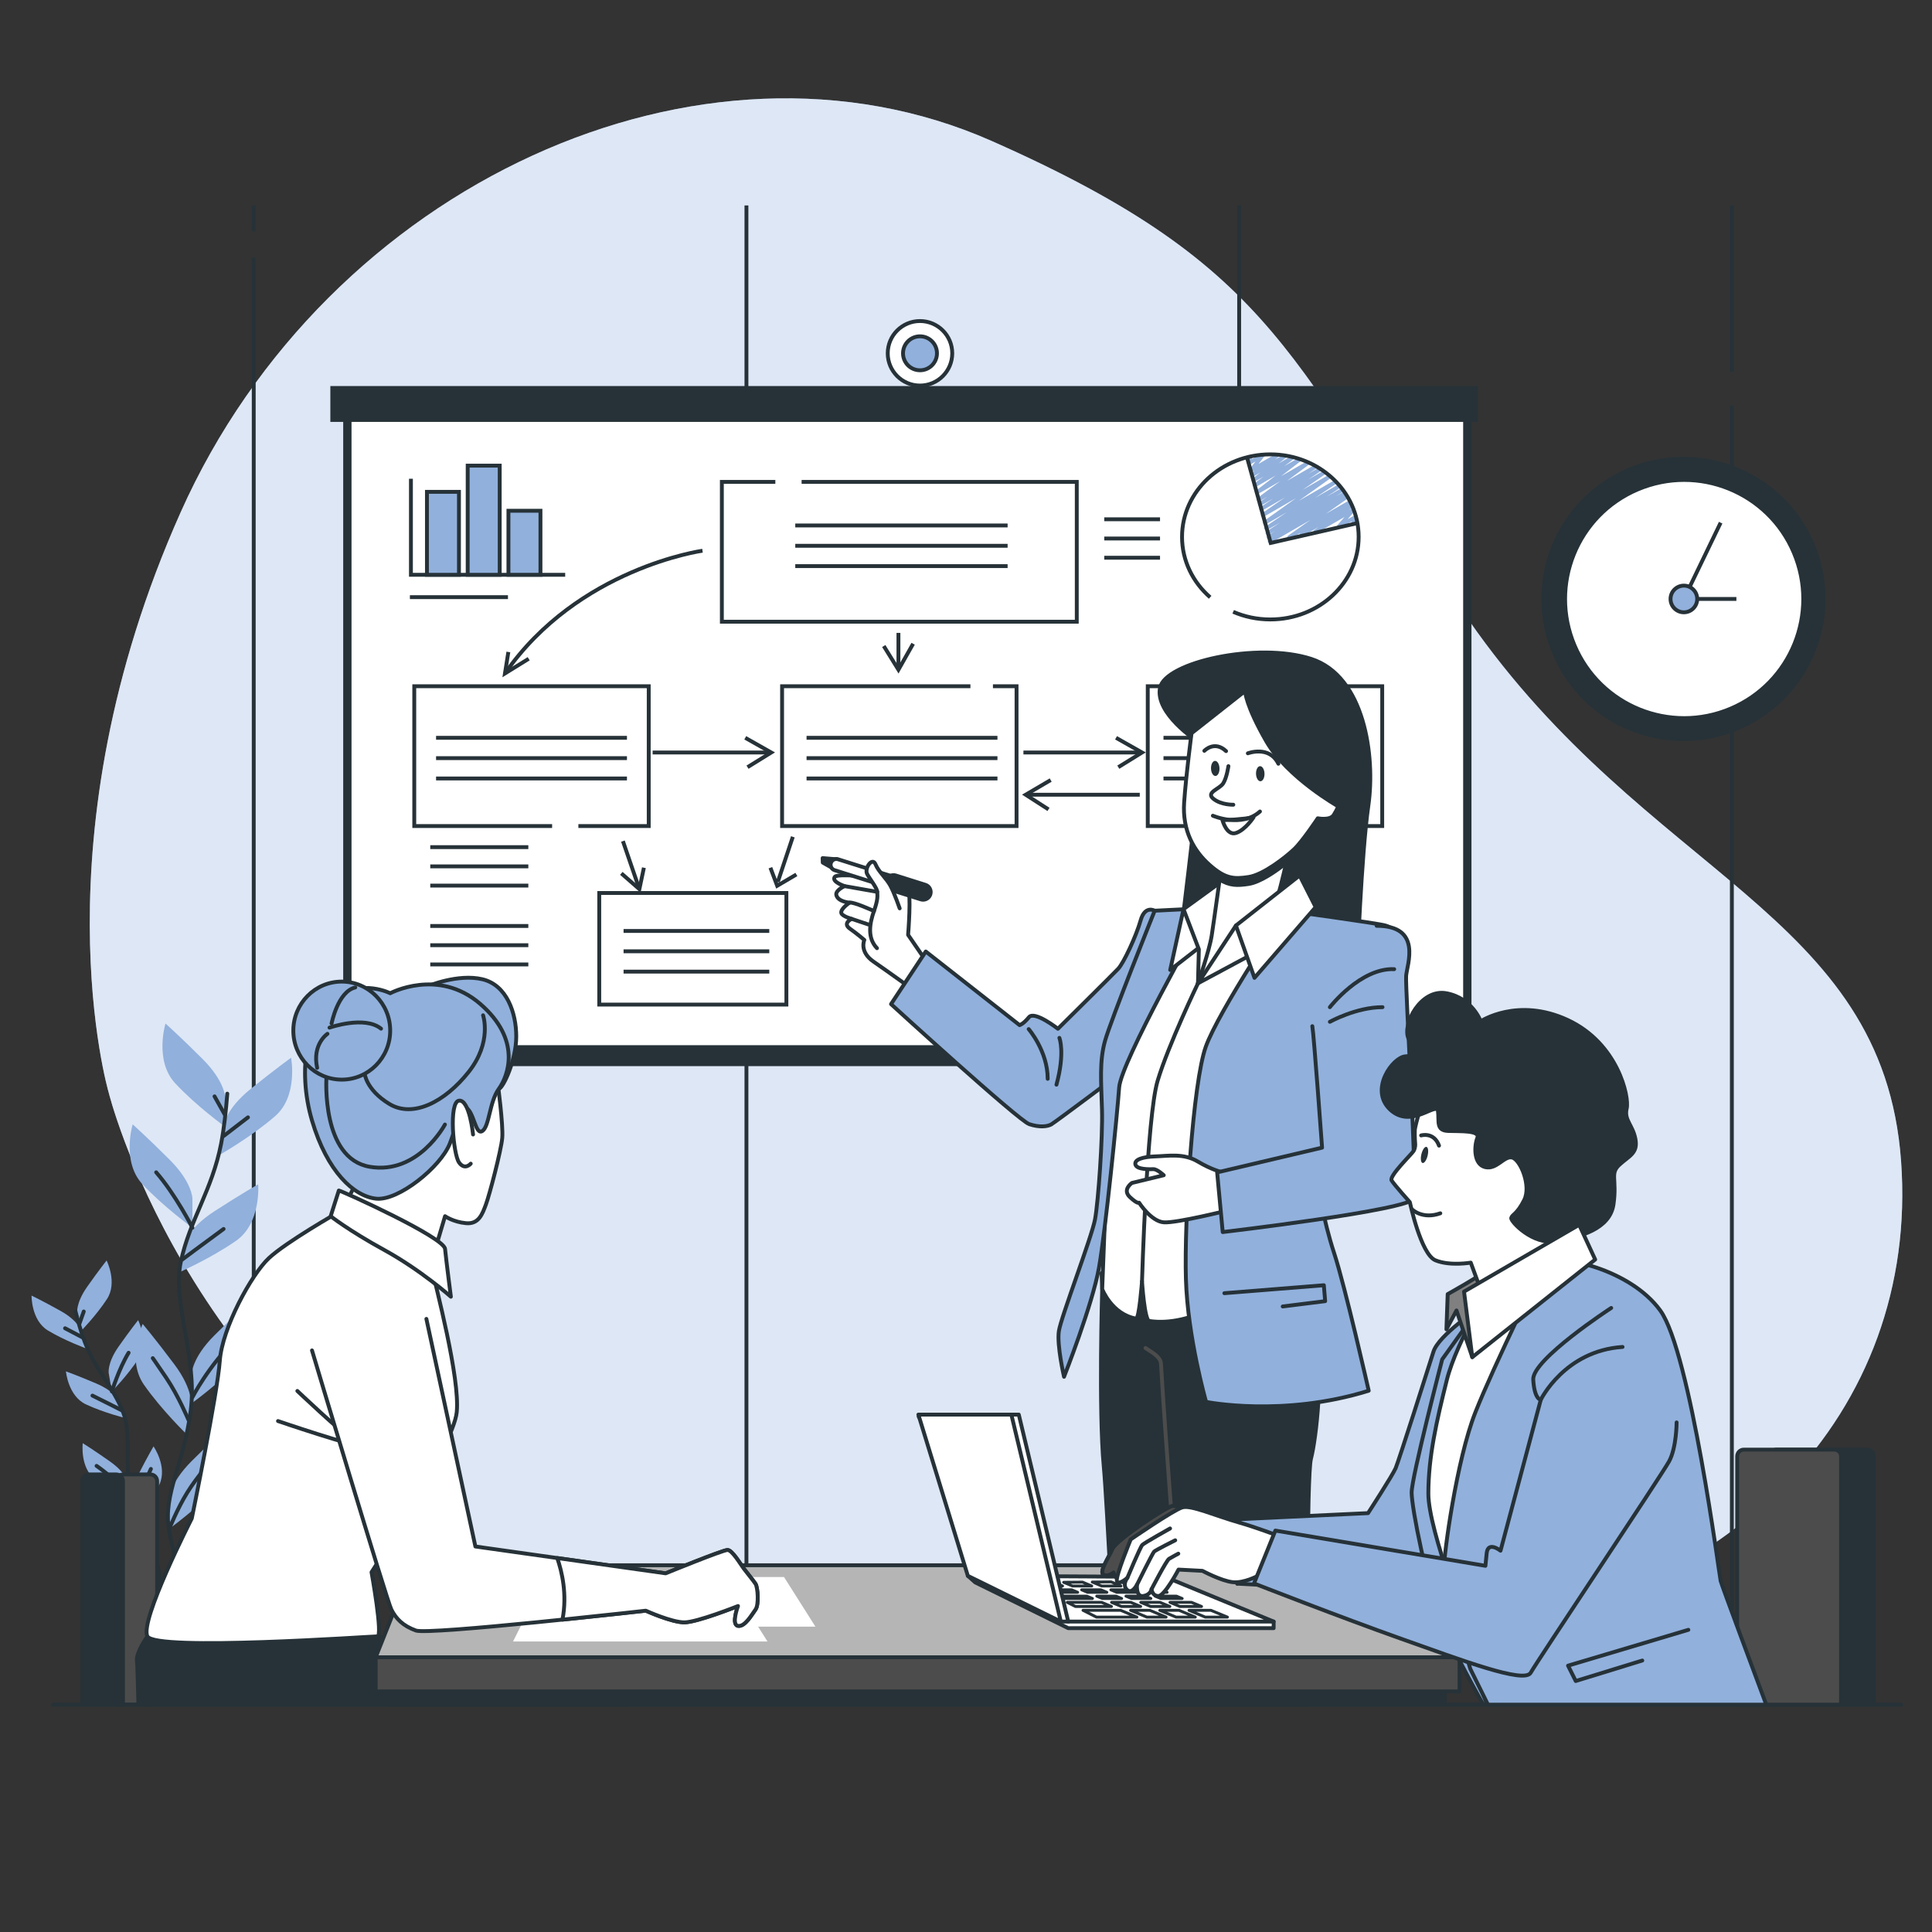 <?xml version="1.0" encoding="UTF-8"?>
<svg xmlns="http://www.w3.org/2000/svg" xmlns:xlink="http://www.w3.org/1999/xlink" version="1.1" x="0px" y="0px" viewBox="0 0 500 500" style="enable-background:new 0 0 500 500;" xml:space="preserve"><rect x="0" y="0" width="500" height="500" fill="#333333" stroke="none"/> <g id="Background_Simple"> <g> <path style="fill:#91b0dc;" d="M28.098,282.637c0,0,19.205,78.361,97.012,119.656c77.808,41.295,171.063,29.504,246.967,21.903 c75.905-7.601,124.584-59.042,119.926-123.642c-4.658-64.599-65.766-73.514-111.964-140.17 c-46.198-66.656-48.422-90.746-123.412-123.908C181.638,3.314,84.649,47.735,46.775,132.527 C8.901,217.318,28.098,282.637,28.098,282.637z"></path> <path style="opacity:0.7;fill:#FFFFFF;" d="M28.098,282.637c0,0,19.205,78.361,97.012,119.656 c77.808,41.295,171.063,29.504,246.967,21.903c75.905-7.601,124.584-59.042,119.926-123.642 c-4.658-64.599-65.766-73.514-111.964-140.17c-46.198-66.656-48.422-90.746-123.412-123.908 C181.638,3.314,84.649,47.735,46.775,132.527C8.901,217.318,28.098,282.637,28.098,282.637z"></path> </g> </g> <g id="Wall"> <g> <line style="fill:none;stroke:#263238;stroke-miterlimit:10;" x1="65.666" y1="66.67" x2="65.666" y2="416.828"></line> <line style="fill:none;stroke:#263238;stroke-miterlimit:10;" x1="65.666" y1="53.168" x2="65.666" y2="59.874"></line> <line style="fill:none;stroke:#263238;stroke-miterlimit:10;" x1="193.179" y1="53.168" x2="193.179" y2="416.828"></line> <line style="fill:none;stroke:#263238;stroke-miterlimit:10;" x1="320.692" y1="53.168" x2="320.692" y2="416.828"></line> <line style="fill:none;stroke:#263238;stroke-miterlimit:10;" x1="448.205" y1="105.022" x2="448.205" y2="416.828"></line> <line style="fill:none;stroke:#263238;stroke-miterlimit:10;" x1="448.205" y1="53.168" x2="448.205" y2="96.283"></line> </g> </g> <g id="Board"> <g> <rect x="88.821" y="102.865" style="fill:#263238;" width="291.993" height="173.049"></rect> <rect x="90.474" y="107.786" style="fill:#FFFFFF;stroke:#263238;stroke-linecap:round;stroke-linejoin:round;stroke-miterlimit:10;" width="288.688" height="163.207"></rect> <rect x="85.494" y="99.908" style="fill:#263238;" width="296.957" height="9.28"></rect> <circle style="fill:#FFFFFF;stroke:#263238;stroke-linecap:round;stroke-linejoin:round;stroke-miterlimit:10;" cx="238.093" cy="91.434" r="8.348"></circle> <path style="fill:#91b0dc;stroke:#263238;stroke-miterlimit:10;" d="M242.487,91.434c0,2.427-1.967,4.394-4.394,4.394 s-4.394-1.967-4.394-4.394s1.967-4.394,4.394-4.394S242.487,89.007,242.487,91.434z"></path> </g> </g> <g id="Graphics"> <g> <polyline style="fill:none;stroke:#263238;stroke-miterlimit:10;" points="142.888,213.781 107.212,213.781 107.212,177.597 167.89,177.597 167.89,213.781 149.684,213.781 "></polyline> <rect x="155.086" y="231.105" style="fill:none;stroke:#263238;stroke-miterlimit:10;" width="48.431" height="28.881"></rect> <polyline style="fill:none;stroke:#263238;stroke-miterlimit:10;" points="256.971,177.597 263.081,177.597 263.081,213.781 202.403,213.781 202.403,177.597 251.145,177.597 "></polyline> <polyline style="fill:none;stroke:#263238;stroke-miterlimit:10;" points="207.454,124.713 278.668,124.713 278.668,160.897 186.816,160.897 186.816,124.713 200.657,124.713 "></polyline> <rect x="297.038" y="177.597" style="fill:none;stroke:#263238;stroke-miterlimit:10;" width="60.677" height="36.184"></rect> <path style="fill:none;stroke:#263238;stroke-miterlimit:10;" d="M181.806,142.527c0,0-32.194,4.478-51.121,31.755"></path> <line style="fill:none;stroke:#263238;stroke-miterlimit:10;" x1="161.21" y1="217.678" x2="165.472" y2="230.116"></line> <line style="fill:none;stroke:#263238;stroke-miterlimit:10;" x1="205.187" y1="216.565" x2="201.29" y2="228.255"></line> <polyline style="fill:none;stroke:#263238;stroke-miterlimit:10;" points="160.795,226.023 165.472,230.116 166.641,224.561 "></polyline> <polyline style="fill:none;stroke:#263238;stroke-miterlimit:10;" points="199.381,224.561 201.135,229.239 206.105,226.315 "></polyline> <polyline style="fill:none;stroke:#263238;stroke-miterlimit:10;" points="131.562,168.728 130.686,174.282 136.824,170.482 "></polyline> <g> <line style="fill:none;stroke:#263238;stroke-miterlimit:10;" x1="264.862" y1="194.745" x2="295.263" y2="194.745"></line> <polyline style="fill:none;stroke:#263238;stroke-miterlimit:10;" points="288.832,190.944 295.556,194.745 289.417,198.545 "></polyline> </g> <g> <line style="fill:none;stroke:#263238;stroke-miterlimit:10;" x1="168.901" y1="194.745" x2="199.303" y2="194.745"></line> <polyline style="fill:none;stroke:#263238;stroke-miterlimit:10;" points="192.872,190.944 199.595,194.745 193.456,198.545 "></polyline> </g> <g> <line style="fill:none;stroke:#263238;stroke-miterlimit:10;" x1="232.515" y1="163.79" x2="232.515" y2="173.035"></line> <polyline style="fill:none;stroke:#263238;stroke-miterlimit:10;" points="236.315,166.604 232.515,173.328 228.715,167.189 "></polyline> </g> <g> <line style="fill:none;stroke:#263238;stroke-miterlimit:10;" x1="294.971" y1="205.674" x2="265.728" y2="205.674"></line> <polyline style="fill:none;stroke:#263238;stroke-miterlimit:10;" points="271.914,201.874 265.447,205.674 271.351,209.475 "></polyline> </g> <g> <line style="fill:none;stroke:#263238;stroke-miterlimit:10;" x1="205.813" y1="135.988" x2="260.769" y2="135.988"></line> <line style="fill:none;stroke:#263238;stroke-miterlimit:10;" x1="205.813" y1="141.249" x2="260.769" y2="141.249"></line> <line style="fill:none;stroke:#263238;stroke-miterlimit:10;" x1="205.813" y1="146.511" x2="260.769" y2="146.511"></line> </g> <g> <line style="fill:none;stroke:#263238;stroke-miterlimit:10;" x1="112.854" y1="190.944" x2="162.256" y2="190.944"></line> <line style="fill:none;stroke:#263238;stroke-miterlimit:10;" x1="112.854" y1="196.206" x2="162.256" y2="196.206"></line> <line style="fill:none;stroke:#263238;stroke-miterlimit:10;" x1="112.854" y1="201.468" x2="162.256" y2="201.468"></line> </g> <g> <line style="fill:none;stroke:#263238;stroke-miterlimit:10;" x1="208.736" y1="190.944" x2="258.138" y2="190.944"></line> <line style="fill:none;stroke:#263238;stroke-miterlimit:10;" x1="208.736" y1="196.206" x2="258.138" y2="196.206"></line> <line style="fill:none;stroke:#263238;stroke-miterlimit:10;" x1="208.736" y1="201.468" x2="258.138" y2="201.468"></line> </g> <g> <line style="fill:none;stroke:#263238;stroke-miterlimit:10;" x1="301.11" y1="190.944" x2="350.513" y2="190.944"></line> <line style="fill:none;stroke:#263238;stroke-miterlimit:10;" x1="301.11" y1="196.206" x2="350.513" y2="196.206"></line> <line style="fill:none;stroke:#263238;stroke-miterlimit:10;" x1="301.11" y1="201.468" x2="350.513" y2="201.468"></line> </g> <g> <line style="fill:none;stroke:#263238;stroke-miterlimit:10;" x1="161.379" y1="240.932" x2="199.089" y2="240.932"></line> <line style="fill:none;stroke:#263238;stroke-miterlimit:10;" x1="161.379" y1="246.193" x2="199.089" y2="246.193"></line> <line style="fill:none;stroke:#263238;stroke-miterlimit:10;" x1="161.379" y1="251.455" x2="199.089" y2="251.455"></line> </g> <g> <g> <path style="fill:#91b0dc;" d="M328.603,140.578c-0.168,0-0.331-0.085-0.425-0.239c-0.14-0.231-0.07-0.531,0.158-0.676 l0.38-0.243l-0.134,0.078c-0.234,0.134-0.532,0.059-0.672-0.172c-0.141-0.23-0.072-0.53,0.155-0.676l1.974-1.272l-1.749,1.01 c-0.234,0.135-0.531,0.059-0.672-0.17c-0.141-0.229-0.074-0.529,0.151-0.676l3.578-2.339l-3.384,1.954 c-0.234,0.133-0.529,0.059-0.671-0.168c-0.142-0.227-0.077-0.526,0.146-0.675l5.579-3.738l-5.436,3.139 c-0.228,0.131-0.522,0.061-0.667-0.162c-0.143-0.223-0.086-0.52,0.13-0.673l8.378-5.969l-8.364,4.829 c-0.229,0.134-0.524,0.062-0.669-0.164c-0.143-0.225-0.082-0.523,0.138-0.674l6.015-4.161l-5.904,3.409 c-0.235,0.132-0.528,0.06-0.67-0.167c-0.142-0.227-0.079-0.525,0.144-0.675l3.393-2.286l-3.206,1.851 c-0.234,0.133-0.529,0.059-0.671-0.168c-0.142-0.227-0.077-0.526,0.146-0.675l2.198-1.475l-1.982,1.145 c-0.226,0.133-0.519,0.063-0.664-0.158c-0.145-0.22-0.092-0.515,0.119-0.672l5.851-4.331l-5.788,3.342 c-0.224,0.131-0.515,0.063-0.662-0.154c-0.146-0.217-0.097-0.51,0.111-0.67l5.184-3.987l-5.123,2.958 c-0.226,0.132-0.52,0.063-0.665-0.159c-0.144-0.221-0.09-0.516,0.122-0.672l2.534-1.861l-2.345,1.354 c-0.226,0.131-0.518,0.063-0.662-0.155c-0.146-0.218-0.096-0.512,0.113-0.671l2.072-1.577l-1.872,1.08 c-0.225,0.13-0.514,0.064-0.66-0.152c-0.147-0.216-0.1-0.508,0.106-0.67l1.041-0.814l-0.799,0.461 c-0.204,0.119-0.467,0.076-0.623-0.104c-0.156-0.179-0.164-0.444-0.018-0.631l1.574-2.025l-1.443,0.833 c-0.173,0.1-0.386,0.087-0.546-0.033c-0.159-0.119-0.232-0.322-0.185-0.515l0.148-0.609c-0.167-0.004-0.329-0.093-0.418-0.248 c-0.138-0.237-0.056-0.542,0.181-0.679l0.722-0.417c0.171-0.099,0.387-0.086,0.546,0.033c0.159,0.119,0.232,0.322,0.185,0.515 l-0.125,0.512l2.636-1.522c0.206-0.117,0.467-0.076,0.623,0.104c0.156,0.179,0.164,0.444,0.017,0.631l-1.574,2.025l4.73-2.731 c0.225-0.131,0.515-0.064,0.66,0.152c0.146,0.216,0.1,0.508-0.106,0.67l-1.042,0.816l2.504-1.446 c0.225-0.132,0.516-0.064,0.662,0.155c0.146,0.218,0.096,0.512-0.113,0.671l-2.071,1.576l3.412-1.97 c0.228-0.131,0.521-0.062,0.665,0.159c0.144,0.221,0.09,0.516-0.122,0.672l-2.534,1.861l3.807-2.199 c0.224-0.131,0.515-0.064,0.662,0.154c0.145,0.217,0.097,0.51-0.111,0.67l-5.184,3.987l6.835-3.946 c0.227-0.131,0.52-0.062,0.664,0.158c0.145,0.22,0.092,0.515-0.119,0.672l-5.851,4.331l7.217-4.167 c0.232-0.135,0.528-0.06,0.671,0.167c0.142,0.228,0.077,0.526-0.146,0.675l-2.201,1.476l2.848-1.644 c0.233-0.135,0.527-0.061,0.669,0.167c0.142,0.227,0.079,0.525-0.144,0.675l-3.39,2.284l4.013-2.317 c0.233-0.132,0.525-0.06,0.669,0.164c0.143,0.225,0.082,0.523-0.138,0.674l-6.015,4.161l6.819-3.938 c0.226-0.133,0.522-0.062,0.667,0.161c0.143,0.223,0.086,0.52-0.13,0.673l-8.377,5.969l9.326-5.384 c0.233-0.134,0.528-0.06,0.67,0.168c0.142,0.227,0.077,0.526-0.146,0.675l-5.584,3.741l6.064-3.5 c0.234-0.134,0.531-0.059,0.672,0.17c0.141,0.229,0.074,0.529-0.151,0.676l-3.576,2.337l3.83-2.211 c0.235-0.134,0.533-0.059,0.672,0.172c0.141,0.23,0.072,0.53-0.155,0.676l-1.974,1.272l2.076-1.198 c0.236-0.134,0.532-0.058,0.673,0.173c0.14,0.231,0.07,0.531-0.158,0.676l-0.376,0.24l0.428-0.247 c0.228-0.133,0.523-0.062,0.668,0.163c0.143,0.224,0.083,0.521-0.134,0.674l-5.791,4.066l6.022-3.477 c0.233-0.135,0.528-0.061,0.671,0.168c0.142,0.227,0.077,0.526-0.146,0.675l-0.125,0.084l0.02-0.012 c0.227-0.133,0.523-0.062,0.666,0.162c0.144,0.223,0.087,0.519-0.128,0.673l-1.117,0.799l1.052-0.607 c0.209-0.12,0.477-0.074,0.632,0.114c0.154,0.187,0.151,0.459-0.008,0.642l-1.904,2.191l1.843-1.064 c0.184-0.106,0.415-0.084,0.576,0.057c0.159,0.14,0.212,0.367,0.131,0.564l-0.195,0.472c0.186-0.023,0.389,0.066,0.492,0.245 c0.138,0.238,0.056,0.542-0.182,0.679l-1.057,0.61c-0.184,0.106-0.416,0.084-0.576-0.057c-0.159-0.14-0.212-0.367-0.131-0.564 l0.171-0.413l-3.143,1.815c-0.209,0.12-0.477,0.074-0.632-0.114c-0.154-0.187-0.151-0.459,0.008-0.642l1.904-2.191l-7.331,4.233 c-0.228,0.132-0.524,0.061-0.666-0.161c-0.144-0.223-0.087-0.519,0.128-0.673l1.121-0.801l-4.142,2.391 c-0.234,0.133-0.53,0.059-0.671-0.168c-0.142-0.228-0.077-0.526,0.146-0.675l0.124-0.083l-2.771,1.6 c-0.228,0.133-0.524,0.061-0.668-0.163c-0.143-0.224-0.083-0.521,0.134-0.674l5.79-4.065l-10.308,5.951 C328.773,140.557,328.688,140.578,328.603,140.578z"></path> </g> </g> <path style="fill:none;stroke:#263238;stroke-miterlimit:10;" d="M313.186,154.58c-4.476-3.9-7.275-9.46-7.275-15.63 c0-11.798,10.232-21.362,22.853-21.362c12.621,0,22.853,9.564,22.853,21.362s-10.232,21.363-22.853,21.363 c-3.435,0-6.693-0.709-9.616-1.978"></path> <line style="fill:none;stroke:#263238;stroke-miterlimit:10;" x1="285.781" y1="134.388" x2="300.213" y2="134.388"></line> <line style="fill:none;stroke:#263238;stroke-miterlimit:10;" x1="285.781" y1="139.365" x2="300.213" y2="139.365"></line> <line style="fill:none;stroke:#263238;stroke-miterlimit:10;" x1="285.781" y1="144.341" x2="300.213" y2="144.341"></line> <line style="fill:none;stroke:#263238;stroke-miterlimit:10;" x1="111.35" y1="219.239" x2="136.731" y2="219.239"></line> <line style="fill:none;stroke:#263238;stroke-miterlimit:10;" x1="111.35" y1="224.216" x2="136.731" y2="224.216"></line> <line style="fill:none;stroke:#263238;stroke-miterlimit:10;" x1="106.078" y1="154.541" x2="131.459" y2="154.541"></line> <line style="fill:none;stroke:#263238;stroke-miterlimit:10;" x1="111.35" y1="229.193" x2="136.731" y2="229.193"></line> <line style="fill:none;stroke:#263238;stroke-miterlimit:10;" x1="111.35" y1="239.643" x2="136.731" y2="239.643"></line> <line style="fill:none;stroke:#263238;stroke-miterlimit:10;" x1="111.35" y1="244.62" x2="136.731" y2="244.62"></line> <line style="fill:none;stroke:#263238;stroke-miterlimit:10;" x1="111.35" y1="249.597" x2="136.731" y2="249.597"></line> <polyline style="fill:none;stroke:#263238;stroke-miterlimit:10;" points="322.675,118.18 328.852,140.512 351.421,135.356 "></polyline> <polyline style="fill:none;stroke:#263238;stroke-miterlimit:10;" points="106.349,123.899 106.349,148.756 146.271,148.756 "></polyline> <rect x="110.492" y="127.288" style="fill:#91b0dc;stroke:#263238;stroke-miterlimit:10;" width="8.286" height="21.468"></rect> <rect x="131.583" y="132.184" style="fill:#91b0dc;stroke:#263238;stroke-miterlimit:10;" width="8.286" height="16.571"></rect> <rect x="121.038" y="120.509" style="fill:#91b0dc;stroke:#263238;stroke-miterlimit:10;" width="8.286" height="28.247"></rect> </g> </g> <g id="Plants"> <g> <g> <g> <path style="fill:#91b0dc;" d="M58.292,284.111c0,0,0-4.179-5.851-10.03c-5.851-5.851-9.612-9.194-9.612-9.194 s-2.925,9.612,2.508,15.463c5.433,5.851,12.956,11.284,12.956,11.284V284.111z"></path> <path style="fill:#91b0dc;" d="M49.801,310.212c0,0,0-4.179-5.851-10.031c-5.851-5.851-9.612-9.194-9.612-9.194 s-2.926,9.612,2.507,15.464c5.433,5.851,12.956,11.284,12.956,11.284V310.212z"></path> <path style="fill:#91b0dc;" d="M57.924,291.229c0,0,0.442-4.156,6.878-9.356c6.437-5.2,10.53-8.127,10.53-8.127 s1.893,9.868-4.127,15.112c-6.021,5.244-14.076,9.852-14.076,9.852L57.924,291.229z"></path> <path style="fill:#91b0dc;" d="M47.666,322.054c0,0,0.876-4.087,7.823-8.582c6.947-4.495,11.325-6.976,11.325-6.976 s0.846,10.012-5.692,14.595c-6.538,4.583-15.033,8.319-15.033,8.319L47.666,322.054z"></path> <path style="fill:#91b0dc;" d="M49.595,355.662c0,0,0-4.179,5.851-10.03c5.851-5.851,9.612-9.195,9.612-9.195 s2.926,9.612-2.508,15.463c-5.433,5.851-12.956,11.284-12.956,11.284V355.662z"></path> <path style="fill:#91b0dc;" d="M49.497,363.865c0,0,0.594-4.137-4.366-10.76c-4.96-6.623-8.208-10.467-8.208-10.467 s-4.262,9.099,0.285,15.663c4.546,6.564,11.221,13.011,11.221,13.011L49.497,363.865z"></path> <path style="fill:#91b0dc;" d="M43.728,388.176c0,0,0-4.179,5.851-10.03c5.851-5.851,9.612-9.194,9.612-9.194 s2.925,9.612-2.507,15.463c-5.433,5.851-12.956,11.284-12.956,11.284V388.176z"></path> <path style="fill:#91b0dc;" d="M47.635,410.218c0,0-1.058-4.043,3.12-11.185c4.178-7.142,6.97-11.329,6.97-11.329 s5.265,8.558,1.491,15.594c-3.774,7.036-9.676,14.198-9.676,14.198L47.635,410.218z"></path> </g> <path style="fill:none;stroke:#263238;stroke-linecap:round;stroke-linejoin:round;stroke-miterlimit:10;" d="M58.822,283.04 c-0.342,4.467-0.85,9.089-1.603,12.977c-2.313,11.95-8.095,19.659-10.408,30.453c-2.313,10.793,4.327,24.699,2.549,38.562 c-1.778,13.863-7.175,21.573-5.633,30.825c1.542,9.252,9.637,34.308,9.637,34.308"></path> <line style="fill:none;stroke:#263238;stroke-linecap:round;stroke-linejoin:round;stroke-miterlimit:10;" x1="57.867" y1="294.007" x2="64.172" y2="289.168"></line> <line style="fill:none;stroke:#263238;stroke-linecap:round;stroke-linejoin:round;stroke-miterlimit:10;" x1="58.16" y1="288.435" x2="55.521" y2="283.742"></line> <path style="fill:none;stroke:#263238;stroke-linecap:round;stroke-linejoin:round;stroke-miterlimit:10;" d="M47.162,325.974 c0,0,5.279-3.959,10.704-7.918"></path> <path style="fill:none;stroke:#263238;stroke-linecap:round;stroke-linejoin:round;stroke-miterlimit:10;" d="M49.801,317.735 c0,0-4.398-8.624-9.384-14.343"></path> <path style="fill:none;stroke:#263238;stroke-linecap:round;stroke-linejoin:round;stroke-miterlimit:10;" d="M49.802,361.607 c0,0,4.106-8.065,11.291-15.104"></path> <path style="fill:none;stroke:#263238;stroke-linecap:round;stroke-linejoin:round;stroke-miterlimit:10;" d="M48.775,367.473 c0,0-2.639-6.305-5.719-10.851c-3.079-4.546-3.519-5.133-3.519-5.133"></path> <path style="fill:none;stroke:#263238;stroke-linecap:round;stroke-linejoin:round;stroke-miterlimit:10;" d="M43.728,395.857 c0,0,2.115-5.362,4.754-9.614c2.639-4.253,6.159-8.065,6.159-8.065"></path> <path style="fill:none;stroke:#263238;stroke-linecap:round;stroke-linejoin:round;stroke-miterlimit:10;" d="M49.54,417.495 c0,0-0.618-5.004,1.581-9.257c2.2-4.252,4.693-9.825,5.719-12.024"></path> </g> <g> <g> <path style="fill:#91b0dc;" d="M19.978,339.944c0,0-0.454-2.621,2.58-6.925s5.03-6.809,5.03-6.809s2.878,5.71,0.106,9.969 c-2.772,4.259-6.899,8.482-6.899,8.482L19.978,339.944z"></path> <path style="fill:#91b0dc;" d="M28.136,355.39c0,0-0.454-2.621,2.58-6.925c3.034-4.304,5.03-6.809,5.03-6.809 s2.878,5.71,0.106,9.969c-2.772,4.259-6.899,8.483-6.899,8.483L28.136,355.39z"></path> <path style="fill:#91b0dc;" d="M20.981,344.368c0,0-0.728-2.558-5.329-5.12c-4.601-2.562-7.486-3.953-7.486-3.953 s-0.116,6.393,4.229,9.029c4.345,2.635,9.896,4.65,9.896,4.65L20.981,344.368z"></path> <path style="fill:#91b0dc;" d="M30.76,362.584c0,0-0.993-2.467-5.837-4.532c-4.844-2.065-7.859-3.145-7.859-3.145 s0.556,6.37,5.154,8.534c4.598,2.164,10.33,3.585,10.33,3.585L30.76,362.584z"></path> <path style="fill:#91b0dc;" d="M33.199,383.868c0,0-0.454-2.621-4.758-5.655s-7.026-4.722-7.026-4.722s-0.791,6.345,3.251,9.424 c4.042,3.079,9.35,5.67,9.35,5.67L33.199,383.868z"></path> <path style="fill:#91b0dc;" d="M34.151,389.001c0,0-0.821-2.53,1.57-7.221c2.391-4.692,4.011-7.455,4.011-7.455 s3.66,5.243,1.522,9.853c-2.139,4.609-5.624,9.377-5.624,9.377L34.151,389.001z"></path> <path style="fill:#91b0dc;" d="M41.495,410.141c0,0,0.303-2.642,4.428-5.917c4.124-3.275,6.745-5.115,6.745-5.115 s1.152,6.29-2.708,9.595c-3.86,3.305-9.011,6.194-9.011,6.194L41.495,410.141z"></path> <path style="fill:#91b0dc;" d="M40.408,403.62c0,0-0.454-2.621-4.758-5.655c-4.304-3.034-7.026-4.722-7.026-4.722 s-0.791,6.345,3.251,9.425c4.042,3.079,9.349,5.67,9.349,5.67L40.408,403.62z"></path> <path style="fill:#91b0dc;" d="M40.351,417.866c0,0,0.225-2.65-3.171-6.675c-3.395-4.025-5.601-6.348-5.601-6.348 s-2.372,5.938,0.758,9.941c3.131,4.003,7.609,7.853,7.609,7.853L40.351,417.866z"></path> </g> <path style="fill:none;stroke:#263238;stroke-linecap:round;stroke-linejoin:round;stroke-miterlimit:10;" d="M19.529,339.33 c0.7,2.764,1.52,5.607,2.414,7.963c2.747,7.242,7.21,11.449,9.833,17.967c2.622,6.517-0.032,15.958,2.588,24.458 c2.62,8.5,6.841,12.749,6.879,18.718c0.037,5.969-2.319,22.56-2.319,22.56"></path> <line style="fill:none;stroke:#263238;stroke-linecap:round;stroke-linejoin:round;stroke-miterlimit:10;" x1="21.319" y1="346.104" x2="16.84" y2="343.754"></line> <line style="fill:none;stroke:#263238;stroke-linecap:round;stroke-linejoin:round;stroke-miterlimit:10;" x1="20.53" y1="342.641" x2="21.676" y2="339.412"></line> <path style="fill:none;stroke:#263238;stroke-linecap:round;stroke-linejoin:round;stroke-miterlimit:10;" d="M31.502,364.987 c0,0-3.74-1.91-7.572-3.803"></path> <path style="fill:none;stroke:#263238;stroke-linecap:round;stroke-linejoin:round;stroke-miterlimit:10;" d="M28.953,360.107 c0,0,1.822-5.885,4.327-10.013"></path> <path style="fill:none;stroke:#263238;stroke-linecap:round;stroke-linejoin:round;stroke-miterlimit:10;" d="M33.715,387.619 c0,0-3.45-4.612-8.72-8.246"></path> <path style="fill:none;stroke:#263238;stroke-linecap:round;stroke-linejoin:round;stroke-miterlimit:10;" d="M34.995,391.186 c0,0,0.971-4.241,2.408-7.426c1.438-3.185,1.65-3.6,1.65-3.6"></path> <path style="fill:none;stroke:#263238;stroke-linecap:round;stroke-linejoin:round;stroke-miterlimit:10;" d="M41.039,412.964 c0,0,2.969-3.639,4.817-5.001c1.848-1.362,3.128-2.72,3.128-2.72"></path> <path style="fill:none;stroke:#263238;stroke-linecap:round;stroke-linejoin:round;stroke-miterlimit:10;" d="M41.242,408.437 c0,0-1.908-3.133-4.025-5.513c-2.117-2.38-4.737-4.389-4.737-4.389"></path> <path style="fill:none;stroke:#263238;stroke-linecap:round;stroke-linejoin:round;stroke-miterlimit:10;" d="M39.946,422.637 c0,0-0.156-3.205-1.997-5.633c-1.841-2.428-4.009-5.652-4.892-6.919"></path> </g> </g> </g> <g id="Clock"> <g> <ellipse transform="matrix(0.226 -0.974 0.974 0.226 186.201 544.429)" style="fill:#263238;stroke:#263238;stroke-miterlimit:10;" cx="435.785" cy="155.013" rx="36.267" ry="36.267"></ellipse> <ellipse transform="matrix(0.921 -0.39 0.39 0.921 -25.948 182.218)" style="fill:#FFFFFF;stroke:#263238;stroke-miterlimit:10;" cx="435.784" cy="155.013" rx="30.807" ry="30.807"></ellipse> <polyline style="fill:none;stroke:#263238;stroke-miterlimit:10;" points="445.304,135.265 435.784,155.013 449.378,155.013 "></polyline> <path style="fill:#91b0dc;stroke:#263238;stroke-miterlimit:10;" d="M439.235,155.013c0,1.906-1.545,3.451-3.451,3.451 s-3.451-1.545-3.451-3.451c0-1.906,1.545-3.451,3.451-3.451S439.235,153.107,439.235,155.013z"></path> </g> </g> <g id="Characters_3"> <g> <g> <g> <path style="fill:#FFFFFF;stroke:#263238;stroke-linecap:round;stroke-linejoin:round;stroke-miterlimit:10;" d=" M239.663,248.721l-4.648-6.782c0,0,0.914-10.899-0.124-12.599c-1.039-1.699-17.9-3.673-18.851-2.409 c-0.951,1.263,2.542,2.396,2.542,2.396s-2.397,1.064-2.146,2.274c0.368,1.78,3.43,2.006,3.43,2.006s-2.432,1.633-2.133,2.697 c0.235,0.836,2.678,1.501,2.678,1.501s-2.471,1.119-0.452,2.542c2.019,1.423,3.729,2.915,3.729,2.915s-1.394,3.006,2.389,5.613 c3.783,2.606,10.348,7.355,10.348,7.355L239.663,248.721z"></path> <path style="fill:#263238;stroke:#263238;stroke-linecap:round;stroke-linejoin:round;stroke-miterlimit:10;" d=" M216.632,222.393l-3.736-0.317l0.034,1.16l2.982,1.684C215.912,224.919,216.561,222.089,216.632,222.393z"></path> <g> <path style="fill:#FFFFFF;stroke:#263238;stroke-linecap:round;stroke-linejoin:round;stroke-miterlimit:10;" d=" M231.291,229.941c-0.161,0.005-0.327-0.017-0.49-0.069l-14.806-4.67c-0.78-0.246-1.214-1.079-0.968-1.859 c0.246-0.781,1.078-1.216,1.859-0.967l14.807,4.67c0.78,0.246,1.214,1.079,0.967,1.859 C232.466,229.523,231.904,229.923,231.291,229.941z"></path> </g> <g> <path style="fill:#263238;stroke:#263238;stroke-linecap:round;stroke-linejoin:round;stroke-miterlimit:10;" d=" M238.947,232.845c-0.216,0.006-0.436-0.023-0.653-0.091l-7.641-2.41c-1.041-0.328-1.618-1.438-1.29-2.479 c0.328-1.04,1.439-1.617,2.479-1.29l7.642,2.41c1.041,0.328,1.618,1.438,1.29,2.479 C240.514,232.287,239.764,232.821,238.947,232.845z"></path> </g> <path style="fill:#FFFFFF;stroke:#263238;stroke-linecap:round;stroke-linejoin:round;stroke-miterlimit:10;" d=" M232.836,235.084c0,0-1.351-3.914-2.397-5.86c-1.046-1.946-3.072-3.616-3.871-5.569c-0.799-1.953-2.934,1.075-2.149,2.535 c0.784,1.459,2.578,3.63,2.607,4.618c0.029,0.987,0.298,1.721-0.842,4.967c-1.14,3.246-1.771,6.971,0.778,9.614"></path> <line style="fill:none;stroke:#263238;stroke-linecap:round;stroke-linejoin:round;stroke-miterlimit:10;" x1="218.581" y1="229.327" x2="227.026" y2="230.808"></line> <path style="fill:none;stroke:#263238;stroke-linecap:round;stroke-linejoin:round;stroke-miterlimit:10;" d="M219.865,233.607 c0.98-0.276,6.319,2.168,6.319,2.168"></path> <line style="fill:none;stroke:#263238;stroke-linecap:round;stroke-linejoin:round;stroke-miterlimit:10;" x1="220.41" y1="237.805" x2="224.805" y2="239.275"></line> </g> <path style="fill:#91b0dc;stroke:#263238;stroke-linecap:round;stroke-linejoin:round;stroke-miterlimit:10;" d="M298.83,235.691 c0,0-2.515-1.491-3.633,2.496s-4.37,11.001-5.808,12.527c-1.438,1.525-15.604,15.533-15.604,15.533s-6.071-4.763-7.501-2.991 c-1.43,1.772-2.411,2.048-2.411,2.048l-24.284-19.052l-8.989,13.609c0,0,33.013,30.161,35.758,31.068 c2.745,0.907,4.713,0.602,5.686,0.079c0.973-0.523,19.103-14.154,19.103-14.154s11.056-35.662,12.007-36.925 C304.107,238.665,298.83,235.691,298.83,235.691z"></path> <path style="fill:#91b0dc;stroke:#263238;stroke-linecap:round;stroke-linejoin:round;stroke-miterlimit:10;" d=" M266.223,266.332c0,0,4.919,5.676,4.919,12.865"></path> <path style="fill:#91b0dc;stroke:#263238;stroke-linecap:round;stroke-linejoin:round;stroke-miterlimit:10;" d=" M274.169,268.602c0,0,1.513,3.784-0.757,12.108"></path> </g> <path style="fill:#263238;stroke:#263238;stroke-linecap:round;stroke-linejoin:round;stroke-miterlimit:10;" d="M309.649,191.68 c0,0-10.716-7.016-9.445-13.652c1.271-6.636,25.308-11.989,39.126-7.508c13.818,4.48,16.628,25.171,14.805,37.933 c-1.823,12.762-2.919,41.878-2.919,41.878l-46.883,1.383c0,0,4.371-34.1,5.275-44.88 C310.511,196.054,309.649,191.68,309.649,191.68z"></path> <g> <path style="fill:#263238;stroke:#263238;stroke-linecap:round;stroke-linejoin:round;stroke-miterlimit:10;" d=" M285.648,379.428c0.953,10.188,2.899,55.092,3.966,61.744h48.783c-0.098-7.663-0.232-59.404,0.878-63.634 c1.387-5.286,3.334-22.929,1.185-33.047c-2.15-10.118-4.761-14.977-4.761-14.977l-50.599-0.05l0.146,4.151 C285.245,333.615,284.296,364.967,285.648,379.428z"></path> <path style="fill:none;stroke:#4c4c4c;stroke-linecap:round;stroke-linejoin:round;stroke-miterlimit:10;" d="M296.47,348.873 c2.032,1.363,4.008,2.352,4.008,4.327c0.988,17.784,4.94,67.717,6.33,85.711"></path> </g> <g> <path style="fill:#FFFFFF;stroke:#263238;stroke-linecap:round;stroke-linejoin:round;stroke-miterlimit:10;" d="M311,235.003 l24.737,0.918c0,0-19.855,30.568-19.689,47.366c0.166,16.798,3.5,51.624,3.5,51.624s-10.881,8.606-22.132,6.961 c-1.22-0.178-1.865-10.258-1.865-10.258s-0.726,9.785-1.554,9.636c-6.293-1.128-8.752-7.634-8.752-7.634l1.314-33.645 c0,0,0.008-22.075,2.457-28.407c2.449-6.332,19.08-34.498,19.08-34.498L311,235.003z"></path> <path style="fill:none;stroke:#263238;stroke-linecap:round;stroke-linejoin:round;stroke-miterlimit:10;" d="M310.035,254.479 c0,0-7.645,15.898-10.443,25.224c-2.798,9.325-4.041,51.91-4.041,51.91"></path> </g> <g> <path style="fill:#91b0dc;stroke:#263238;stroke-linecap:round;stroke-linejoin:round;stroke-miterlimit:10;" d=" M332.765,235.678c0,0-17.357,25.881-20.707,35.205c-3.349,9.324-5.592,44.973-5.146,60.115 c0.447,15.142,5.221,31.805,5.221,31.805s19.887,4.026,42.087-2.889c0,0-6.063-26.838-8.959-35.648 c-2.896-8.81-4.145-17.669-4.145-17.669s19.871-63.515,19.842-64.503c-0.029-0.988-0.388-1.965-2.382-2.566 C356.583,238.929,332.765,235.678,332.765,235.678z"></path> <polyline style="fill:#91b0dc;stroke:#263238;stroke-linecap:round;stroke-linejoin:round;stroke-miterlimit:10;" points=" 316.864,334.677 342.608,332.618 342.951,336.737 331.967,338.11 "></polyline> </g> <path style="fill:#91b0dc;stroke:#263238;stroke-linecap:round;stroke-linejoin:round;stroke-miterlimit:10;" d="M310.768,238.304 c0,0-20.668,36.522-21.132,43.125c-0.464,6.603-3.521,37.005-5.214,46.609c-1.694,9.605-9.05,28.272-9.05,28.272 s-1.889-8.181-1.337-11.822c0.552-3.64,8.508-24.302,9.36-28.94c0.852-4.638,2.012-21.146,1.798-28.388 c-0.214-7.242-0.698-12.499,0.792-17.815c1.491-5.315,12.845-33.655,12.845-33.655l16.449-0.815L310.768,238.304z"></path> <g> <polygon style="fill:#FFFFFF;stroke:#263238;stroke-linecap:round;stroke-linejoin:round;stroke-miterlimit:10;" points=" 306.292,235.282 302.846,251.025 311.686,244.165 "></polygon> <polygon style="fill:#FFFFFF;stroke:#263238;stroke-linecap:round;stroke-linejoin:round;stroke-miterlimit:10;" points=" 316.82,227.639 306.292,235.282 310.264,245.674 310.035,254.479 321.977,236.774 "></polygon> </g> <path style="fill:#FFFFFF;stroke:#263238;stroke-linecap:round;stroke-linejoin:round;stroke-miterlimit:10;" d="M316.209,223.503 c0,0-2.01,14.723-2.627,18.652c-0.617,3.928-3.547,12.324-3.547,12.324s18.772-18.15,19.705-19.644 c0.934-1.494,4.171-16.009,4.171-16.009S321.825,223.337,316.209,223.503z"></path> <path style="fill:#263238;stroke:#263238;stroke-linecap:round;stroke-linejoin:round;stroke-miterlimit:10;" d="M315.642,227.631 c2.556,1.595,4.544,1.595,7.512,1.135c2.976-0.462,7.021-3.238,9.72-5.423c0.599-2.554,1.038-4.517,1.038-4.517 s-12.087,4.511-17.703,4.677C316.209,223.503,315.975,225.217,315.642,227.631z"></path> <g> <path style="fill:#FFFFFF;stroke:#263238;stroke-linecap:round;stroke-linejoin:round;stroke-miterlimit:10;" d=" M322.224,178.845l-13.853,10.918c0,0-1.4,10.55-1.916,17.897c-0.516,7.347,2.572,12.633,6.587,16.18 c4.015,3.548,6.22,3.727,10.112,3.123c3.892-0.604,9.623-5.172,11.763-7.19c2.14-2.018,6.118-8.001,6.118-8.001 s3.196,0.639,4.129-0.855s1.156-2.234,1.156-2.234s-13.172-7.432-18.581-16.804C322.332,182.508,322.224,178.845,322.224,178.845 z"></path> <g> <path style="fill:none;stroke:#263238;stroke-linecap:round;stroke-linejoin:round;stroke-miterlimit:10;" d="M317.909,198.28 c0,0-0.402,2.945-1.335,4.438c-0.933,1.494-4.575,2.335-2.571,3.986c2.004,1.652,5.178,1.558,5.178,1.558"></path> <path style="fill:none;stroke:#263238;stroke-linecap:round;stroke-linejoin:round;stroke-miterlimit:10;" d="M313.888,211.107 c0,0,7.426,3.202,12.188-1.093"></path> <path style="fill:none;stroke:#263238;stroke-linecap:round;stroke-linejoin:round;stroke-miterlimit:10;" d="M316.366,212.256 c0,0,1.099,4.122,3.519,3.318c2.42-0.805,4.524-4.044,4.524-4.044S321.25,212.112,316.366,212.256z"></path> <path style="fill:#263238;" d="M327.253,200.204c0.032,1.079-0.434,1.968-1.041,1.986c-0.607,0.018-1.125-0.842-1.156-1.921 c-0.032-1.079,0.434-1.968,1.041-1.986C326.703,198.265,327.221,199.125,327.253,200.204z"></path> <path style="fill:#263238;" d="M315.604,198.837c0.032,1.079-0.434,1.968-1.041,1.986c-0.607,0.018-1.125-0.842-1.156-1.921 c-0.032-1.079,0.434-1.968,1.041-1.986C315.054,196.898,315.572,197.758,315.604,198.837z"></path> <path style="fill:none;stroke:#263238;stroke-linecap:round;stroke-linejoin:round;stroke-miterlimit:10;" d="M311.682,194.309 c0,0,2.607-2.765,5.623,0.079"></path> <path style="fill:none;stroke:#263238;stroke-linecap:round;stroke-linejoin:round;stroke-miterlimit:10;" d="M322.943,194.954 c0,0,5.558-2.119,7.9,2.7"></path> </g> </g> <g> <polygon style="fill:#FFFFFF;stroke:#263238;stroke-linecap:round;stroke-linejoin:round;stroke-miterlimit:10;" points=" 319.859,239.525 310.035,254.479 324.47,246.721 "></polygon> <polygon style="fill:#FFFFFF;stroke:#263238;stroke-linecap:round;stroke-linejoin:round;stroke-miterlimit:10;" points=" 336.34,226.575 319.859,239.525 324.658,253.07 340.492,234.762 "></polygon> </g> <g> <path style="fill:#FFFFFF;stroke:#263238;stroke-linecap:round;stroke-linejoin:round;stroke-miterlimit:10;" d=" M316.312,303.375c0,0-2.653-0.581-6.342-2.778c-3.689-2.198-7.62-1.423-10.912-1.326c-3.292,0.097-5.577,0.823-5.209,2.13 c0.368,1.307,3.66,1.21,4.647,1.181c0.988-0.029,2.682,1.568,2.682,1.568l-8.226,1.992c0,0-2.585,1.724-0.552,3.641 c2.033,1.917,2.398,1.475,2.398,1.475s3.108,4.85,6.41,5.082c3.302,0.232,16.711-3.129,16.711-3.129L316.312,303.375z"></path> <path style="fill:#91b0dc;stroke:#263238;stroke-linecap:round;stroke-linejoin:round;stroke-miterlimit:10;" d=" M339.628,265.575c0.387,1.965,2.524,31.437,2.524,31.437l-27.157,6.402l1.444,15.443c0,0,48.593-5.717,49.493-8.708 c0.9-2.992-2.27-54.625-2.029-57.597c0.242-2.972,4.23-12.974-7.63-12.954"></path> <path style="fill:#91b0dc;stroke:#263238;stroke-linecap:round;stroke-linejoin:round;stroke-miterlimit:10;" d=" M344.168,260.656c0,0,7.946-10.216,16.648-9.838"></path> <path style="fill:#91b0dc;stroke:#263238;stroke-linecap:round;stroke-linejoin:round;stroke-miterlimit:10;" d="M344.168,264.44 c0,0,6.811-3.784,13.622-3.784"></path> </g> </g> </g> <g id="Character_1"> <g> <g> <path style="fill:#4c4c4c;stroke:#263238;stroke-linecap:round;stroke-linejoin:round;stroke-miterlimit:10;" d="M40.664,441.171 v-57.857c0-0.954-0.774-1.728-1.728-1.728H31.85c-0.955,0-1.728,0.774-1.728,1.728v57.857H40.664z"></path> <g> <path style="fill:#263238;stroke:#263238;stroke-linecap:round;stroke-linejoin:round;stroke-miterlimit:10;" d=" M31.828,441.171v-57.857c0-0.954-0.774-1.728-1.728-1.728h-7.086c-0.955,0-1.728,0.774-1.728,1.728v57.857H31.828z"></path> </g> </g> <g> <path style="fill:#263238;stroke:#263238;stroke-linecap:round;stroke-linejoin:round;stroke-miterlimit:10;" d="M35.815,441.171 H162.39c-1.062-2.322-2.47-4.432-4.319-5.6c-5.739-3.625-60.412-12.082-60.412-12.082l-56.787-0.906l-2.719,0.906 c0,0-3.021,4.229-2.718,6.343C35.587,430.896,35.662,436.084,35.815,441.171z"></path> <g> <path style="fill:#FFFFFF;stroke:#263238;stroke-linecap:round;stroke-linejoin:round;stroke-miterlimit:10;" d=" M87.389,313.842c0,0-13.291,7.551-17.822,11.78c-4.531,4.229-12.082,18.123-12.686,26.581 c-0.604,8.458-7.249,40.778-7.249,40.778s-13.593,26.581-11.478,30.508c2.114,3.927,57.995,0,59.506,0 c1.51,0-1.51-16.613-1.51-16.613s21.144-32.622,22.05-41.382c0.906-8.76-5.437-32.622-6.645-38.059 C110.345,321.998,90.108,312.634,87.389,313.842z"></path> <g> <path style="fill:none;stroke:#263238;stroke-linecap:round;stroke-linejoin:round;stroke-miterlimit:10;" d="M76.954,359.98 c0,0,10.568,10.012,15.018,13.349"></path> <path style="fill:none;stroke:#263238;stroke-linecap:round;stroke-linejoin:round;stroke-miterlimit:10;" d="M71.949,367.767 c0,0,19.467,6.674,24.473,7.231"></path> </g> </g> <g> <path style="fill:#FFFFFF;stroke:#263238;stroke-linecap:round;stroke-linejoin:round;stroke-miterlimit:10;" d=" M128.771,280.012c0,0,1.51,11.176,1.208,14.499c-0.302,3.323-3.323,14.801-4.229,17.217c-0.906,2.416-1.812,5.135-5.135,4.833 c-3.323-0.302-5.437-1.812-5.437-1.812l-3.323,11.176l-22.956-13.29l3.021-6.041c0,0-3.323-5.437-4.229-14.499 c-0.906-9.062,4.229-19.332,10.874-23.259c6.645-3.927,18.123-2.416,21.446,0.302 C123.334,271.856,128.771,280.012,128.771,280.012z"></path> <path style="fill:#FFFFFF;stroke:#263238;stroke-linecap:round;stroke-linejoin:round;stroke-miterlimit:10;" d=" M87.691,308.103c1.208,0.302,27.185,12.082,27.487,15.103c0.302,3.021,1.51,12.384,1.51,12.384s-7.854-6.947-17.217-12.082 c-9.364-5.135-13.895-8.76-13.895-8.76L87.691,308.103z"></path> <g> <path style="fill:#91b0dc;stroke:#263238;stroke-linecap:round;stroke-linejoin:round;stroke-miterlimit:10;" d=" M110.647,255.243c0,0,7.854-3.323,14.197-1.812s8.76,8.76,8.76,14.801c0,6.041-3.323,13.291-4.531,13.593 c-1.208,0.302-4.229-14.197-9.968-18.426C113.366,259.17,110.647,255.243,110.647,255.243z"></path> <g> <path style="fill:#91b0dc;stroke:#263238;stroke-linecap:round;stroke-linejoin:round;stroke-miterlimit:10;" d=" M100.982,257.055c0,0,12.384-6.645,23.258,2.719c10.874,9.364,7.249,18.728,4.833,22.05 c-2.416,3.323-2.416,9.666-4.229,10.874c-1.812,1.208-2.114-4.833-4.229-6.041c-2.114-1.208-1.812,3.323-4.229,9.364 c-2.416,6.041-13.291,14.801-19.03,14.197c-5.739-0.604-12.686-6.947-16.613-20.238c-3.927-13.291-1.208-27.487,6.041-32.018 C94.034,253.43,100.982,257.055,100.982,257.055z"></path> <path style="fill:none;stroke:#263238;stroke-linecap:round;stroke-linejoin:round;stroke-miterlimit:10;" d=" M125.017,262.753c0,0,2.4,6.935-3.734,14.67c-6.134,7.735-14.403,12.002-20.537,8.268c-6.134-3.734-6.401-8.001-6.401-8.001"></path> <path style="fill:none;stroke:#263238;stroke-linecap:round;stroke-linejoin:round;stroke-miterlimit:10;" d="M84.476,279.023 c0,0-1.334,20.804,11.202,22.938c12.536,2.134,19.47-10.935,19.47-10.935"></path> </g> <g> <ellipse style="fill:#91b0dc;stroke:#263238;stroke-linecap:round;stroke-linejoin:round;stroke-miterlimit:10;" cx="88.446" cy="266.721" rx="12.535" ry="12.686"></ellipse> <path style="fill:none;stroke:#263238;stroke-linecap:round;stroke-linejoin:round;stroke-miterlimit:10;" d="M85.809,264.887 c0,0,1.6-8.268,6.134-9.335"></path> <path style="fill:none;stroke:#263238;stroke-linecap:round;stroke-linejoin:round;stroke-miterlimit:10;" d="M85.276,265.953 c0,0,9.068-3.201,13.336,0.267"></path> <path style="fill:none;stroke:#263238;stroke-linecap:round;stroke-linejoin:round;stroke-miterlimit:10;" d="M84.743,267.554 c0,0-4.001,2.667-2.667,8.802"></path> </g> </g> <path style="fill:#FFFFFF;stroke:#263238;stroke-linecap:round;stroke-linejoin:round;stroke-miterlimit:10;" d=" M122.428,293.604c0,0-0.906-9.062-3.625-8.76c-2.719,0.302-1.51,13.895,0,16.009c1.51,2.114,3.021,0.302,3.021,0.302"></path> </g> </g> <g> <polygon style="fill:#b5b5b5;stroke:#263238;stroke-linecap:round;stroke-linejoin:round;stroke-miterlimit:10;" points=" 377.726,428.897 97.226,428.897 106.688,405.089 314.619,405.089 "></polygon> <rect x="100.34" y="433.659" style="fill:#263238;stroke:#263238;stroke-linecap:round;stroke-linejoin:round;stroke-miterlimit:10;" width="273.537" height="7.512"></rect> <rect x="97.226" y="428.897" style="fill:#4c4c4c;stroke:#263238;stroke-linecap:round;stroke-linejoin:round;stroke-miterlimit:10;" width="280.5" height="8.842"></rect> </g> <g> <polygon style="fill:#FFFFFF;" points="202.903,408.138 211.027,420.967 145.175,420.967 151.589,408.138 "></polygon> <polygon style="fill:#FFFFFF;" points="190.502,411.987 198.626,424.815 132.774,424.815 139.188,411.987 "></polygon> </g> <g> <path style="fill:#FFFFFF;stroke:#263238;stroke-linecap:round;stroke-linejoin:round;stroke-miterlimit:10;" d=" M110.345,341.329l12.686,58.901l49.235,6.947c0,0,14.801-6.041,16.009-6.041c1.208,0,3.323,3.625,4.229,4.833 c0.906,1.208,2.417,3.021,3.021,3.927c0.604,0.906,0.906,5.437,0,6.645c-0.906,1.208-2.719,4.531-4.531,4.229 c-1.812-0.302,0-5.135,0-5.135s-10.572,4.229-13.895,4.229c-3.323,0-9.968-3.021-9.968-3.021s-56.183,6.343-59.505,5.135 c-3.323-1.208-5.135-3.021-6.343-5.437c-1.208-2.416-20.54-67.057-20.54-67.057"></path> <path style="fill:#FFFFFF;stroke:#263238;stroke-linecap:round;stroke-linejoin:round;stroke-miterlimit:10;" d="M192.505,405.97 c-0.906-1.208-3.021-4.833-4.229-4.833c-1.208,0-16.009,6.041-16.009,6.041l-28.054-3.958c1.21,3.485,2.629,9.438,1.35,15.943 c11.705-1.205,21.569-2.319,21.569-2.319s6.645,3.021,9.968,3.021c3.323,0,13.895-4.229,13.895-4.229s-1.812,4.833,0,5.135 c1.812,0.302,3.625-3.021,4.531-4.229c0.906-1.208,0.604-5.739,0-6.645C194.922,408.99,193.411,407.178,192.505,405.97z"></path> </g> </g> <line style="fill:none;stroke:#263238;stroke-linecap:round;stroke-linejoin:round;stroke-miterlimit:10;" x1="13.759" y1="441.171" x2="492" y2="441.171"></line> </g> <g id="Device"> <g> <polygon style="fill:#FFFFFF;stroke:#263238;stroke-linecap:round;stroke-linejoin:round;stroke-miterlimit:10;" points=" 276.462,421.369 329.619,421.369 329.619,419.662 250.477,407.825 252.396,409.531 "></polygon> <polygon style="fill:#FFFFFF;stroke:#263238;stroke-linecap:round;stroke-linejoin:round;stroke-miterlimit:10;" points=" 276.462,419.662 329.619,419.662 301.537,408.099 252.396,407.825 "></polygon> <g> <polygon style="fill:#FFFFFF;stroke:#263238;stroke-width:0.75;stroke-linecap:round;stroke-linejoin:round;stroke-miterlimit:10;" points=" 285.118,410.453 290.103,410.453 287.562,409.389 282.678,409.431 "></polygon> <polygon style="fill:#FFFFFF;stroke:#263238;stroke-width:0.75;stroke-linecap:round;stroke-linejoin:round;stroke-miterlimit:10;" points=" 295.226,414.684 297.779,415.753 302.764,415.753 300.212,414.684 "></polygon> <polygon style="fill:#FFFFFF;stroke:#263238;stroke-width:0.75;stroke-linecap:round;stroke-linejoin:round;stroke-miterlimit:10;" points=" 304.463,413.081 298.955,413.081 300.411,413.69 305.944,413.69 "></polygon> <polygon style="fill:#FFFFFF;stroke:#263238;stroke-width:0.75;stroke-linecap:round;stroke-linejoin:round;stroke-miterlimit:10;" points=" 292.853,413.69 297.839,413.69 296.383,413.081 291.397,413.081 "></polygon> <polygon style="fill:#FFFFFF;stroke:#263238;stroke-width:0.75;stroke-linecap:round;stroke-linejoin:round;stroke-miterlimit:10;" points=" 296.582,412.088 302.047,412.088 300.488,411.446 295.05,411.446 "></polygon> <polygon style="fill:#FFFFFF;stroke:#263238;stroke-width:0.75;stroke-linecap:round;stroke-linejoin:round;stroke-miterlimit:10;" points=" 277.559,410.453 282.546,410.453 280.158,409.453 275.273,409.495 "></polygon> <polygon style="fill:#FFFFFF;stroke:#263238;stroke-width:0.75;stroke-linecap:round;stroke-linejoin:round;stroke-miterlimit:10;" points=" 287.491,411.446 289.024,412.088 294.009,412.088 292.477,411.446 "></polygon> <polygon style="fill:#FFFFFF;stroke:#263238;stroke-width:0.75;stroke-linecap:round;stroke-linejoin:round;stroke-miterlimit:10;" points=" 311.917,418.507 317.654,418.507 313.372,416.746 307.71,416.746 "></polygon> <polygon style="fill:#FFFFFF;stroke:#263238;stroke-width:0.75;stroke-linecap:round;stroke-linejoin:round;stroke-miterlimit:10;" points=" 300.152,416.746 304.359,418.507 309.345,418.507 305.138,416.746 "></polygon> <polygon style="fill:#FFFFFF;stroke:#263238;stroke-width:0.75;stroke-linecap:round;stroke-linejoin:round;stroke-miterlimit:10;" points=" 292.594,416.746 296.801,418.507 301.786,418.507 297.58,416.746 "></polygon> <polygon style="fill:#FFFFFF;stroke:#263238;stroke-width:0.75;stroke-linecap:round;stroke-linejoin:round;stroke-miterlimit:10;" points=" 290.021,416.746 280.28,416.746 283.757,418.507 294.228,418.507 "></polygon> <polygon style="fill:#FFFFFF;stroke:#263238;stroke-width:0.75;stroke-linecap:round;stroke-linejoin:round;stroke-miterlimit:10;" points=" 292.676,410.453 298.072,410.453 295.322,409.321 290.082,409.367 "></polygon> <polygon style="fill:#FFFFFF;stroke:#263238;stroke-width:0.75;stroke-linecap:round;stroke-linejoin:round;stroke-miterlimit:10;" points=" 302.785,414.684 305.337,415.753 310.957,415.753 308.36,414.684 "></polygon> <polygon style="fill:#FFFFFF;stroke:#263238;stroke-width:0.75;stroke-linecap:round;stroke-linejoin:round;stroke-miterlimit:10;" points=" 295.206,415.753 292.654,414.684 287.668,414.684 290.22,415.753 "></polygon> <polygon style="fill:#FFFFFF;stroke:#263238;stroke-width:0.75;stroke-linecap:round;stroke-linejoin:round;stroke-miterlimit:10;" points=" 274.987,410.453 272.753,409.517 266.122,409.575 267.854,410.453 "></polygon> <polygon style="fill:#FFFFFF;stroke:#263238;stroke-width:0.75;stroke-linecap:round;stroke-linejoin:round;stroke-miterlimit:10;" points=" 288.825,413.081 283.839,413.081 285.294,413.69 290.28,413.69 "></polygon> <polygon style="fill:#FFFFFF;stroke:#263238;stroke-width:0.75;stroke-linecap:round;stroke-linejoin:round;stroke-miterlimit:10;" points=" 279.933,411.446 281.465,412.088 286.451,412.088 284.919,411.446 "></polygon> <polygon style="fill:#FFFFFF;stroke:#263238;stroke-width:0.75;stroke-linecap:round;stroke-linejoin:round;stroke-miterlimit:10;" points=" 282.722,413.69 281.266,413.081 273.044,413.081 274.247,413.69 "></polygon> <polygon style="fill:#FFFFFF;stroke:#263238;stroke-width:0.75;stroke-linecap:round;stroke-linejoin:round;stroke-miterlimit:10;" points=" 271.082,412.088 278.893,412.088 277.361,411.446 269.816,411.446 "></polygon> <polygon style="fill:#FFFFFF;stroke:#263238;stroke-width:0.75;stroke-linecap:round;stroke-linejoin:round;stroke-miterlimit:10;" points=" 285.096,414.684 276.209,414.684 278.318,415.753 287.648,415.753 "></polygon> </g> <polygon style="fill:#FFFFFF;stroke:#263238;stroke-linecap:round;stroke-linejoin:round;stroke-miterlimit:10;" points=" 276.462,419.662 274.542,419.662 237.77,366.643 239.594,366.094 263.66,366.094 "></polygon> <polygon style="fill:#FFFFFF;stroke:#263238;stroke-linecap:round;stroke-linejoin:round;stroke-miterlimit:10;" points=" 274.542,419.662 250.477,407.825 237.675,366.094 261.74,366.094 "></polygon> </g> </g> <g id="Characters_2"> <g> <g> <path style="fill:#263238;stroke:#263238;stroke-linecap:round;stroke-linejoin:round;stroke-miterlimit:10;" d=" M484.917,441.171v-64.283c0-0.954-0.774-1.728-1.728-1.728h-23.415c-0.954,0-1.728,0.774-1.728,1.728v64.283H484.917z"></path> <path style="fill:#4c4c4c;stroke:#263238;stroke-linecap:round;stroke-linejoin:round;stroke-miterlimit:10;" d="M476.45,441.171 v-64.283c0-0.954-0.774-1.728-1.728-1.728h-23.416c-0.954,0-1.728,0.774-1.728,1.728v64.283H476.45z"></path> </g> <g> <g> <path style="fill:#91b0dc;stroke:#263238;stroke-linecap:round;stroke-linejoin:round;stroke-miterlimit:10;" d=" M382.621,338.688c0,0-10.317,6.878-11.64,11.111c-1.323,4.233-8.995,28.306-9.788,30.158c-0.794,1.852-7.143,11.64-7.143,11.64 l-33.861,1.587c0,0-15.344-3.439-16.666-3.439s-14.55,8.73-15.608,11.111c-1.058,2.381-3.439,5.82-2.381,6.614 c1.058,0.794,2.645-0.529,2.645-0.529s0.529,3.704,7.143,2.381s13.227-6.085,13.227-6.085s8.201,3.968,11.375,3.174 c0.092-0.023,0.174-0.055,0.264-0.079v3.518c0,0,44.708,2.381,46.56,1.852c1.852-0.529,11.64-12.434,11.64-12.434l11.375-61.374 C389.764,337.895,389.235,332.075,382.621,338.688z"></path> <path style="fill:#4c4c4c;stroke:#263238;stroke-linecap:round;stroke-linejoin:round;stroke-miterlimit:10;" d=" M320.921,394.099l-0.643-0.919l-0.089,0.004c0,0-15.344-3.439-16.666-3.439s-14.55,8.73-15.608,11.111 c-1.058,2.381-3.439,5.82-2.381,6.614c1.058,0.794,2.645-0.529,2.645-0.529s0.529,3.704,7.143,2.381 c6.614-1.323,13.227-6.085,13.227-6.085s8.201,3.968,11.375,3.174c0.092-0.023,0.174-0.055,0.264-0.079v3.518L320.921,394.099z"></path> <path style="fill:#91b0dc;stroke:#263238;stroke-linecap:round;stroke-linejoin:round;stroke-miterlimit:10;" d=" M383.881,441.171h1.047c-0.811-1.917-1.519-3.684-1.806-4.64c-0.847-2.824-11.014-39.539-12.144-44.905 c-1.13-5.366-0.565-12.991,2.259-23.723c2.824-10.732,9.383-29.215,9.383-29.215l-9.383,13.117c0,0-7.908,30.501-7.908,34.455 c0,3.954,3.954,24.006,7.908,33.89C375.53,425.88,380.285,434.734,383.881,441.171z"></path> </g> <path style="fill:#FFFFFF;stroke:#263238;stroke-linecap:round;stroke-linejoin:round;stroke-miterlimit:10;" d=" M386.854,331.281c0,0-9.788,15.343-12.434,25.925c-2.645,10.582-4.762,19.841-4.762,29.364c0,9.523,10.582,36.507,12.169,39.946 c1.587,3.439,18.783,4.497,24.073-11.904c5.291-16.402,7.672-63.755,4.497-74.601 C407.223,329.165,393.467,324.138,386.854,331.281z"></path> <path style="fill:#808080;stroke:#263238;stroke-linecap:round;stroke-linejoin:round;stroke-miterlimit:10;" d="M384.1,329.058 c-0.651,0.977-9.44,5.859-9.44,5.859l-0.326,9.115l2.604-4.883l4.089,12.086l4.374-22.503L384.1,329.058z"></path> <g> <path style="fill:#91b0dc;stroke:#263238;stroke-linecap:round;stroke-linejoin:round;stroke-miterlimit:10;" d=" M385.084,441.171h72.026c-2.369-6.345-11.529-30.902-11.812-32.035c-0.326-1.302-7.813-59.245-15.625-69.987 c-7.813-10.742-26.042-14.648-29.948-12.37c0,0-13.021,26.367-17.904,38.737c-4.883,12.37-8.138,36.784-8.138,40.365 c0,3.581,6.836,26.042,6.836,26.042L385.084,441.171z"></path> <polyline style="fill:none;stroke:#263238;stroke-linecap:round;stroke-linejoin:round;stroke-miterlimit:10;" points=" 436.944,421.796 405.811,431.07 407.798,435.044 425.02,429.745 "></polyline> </g> <g> <g> <path style="fill:#FFFFFF;stroke:#263238;stroke-linecap:round;stroke-linejoin:round;stroke-miterlimit:10;" d=" M368.715,283.23c0,0-2.503,7.722-2.565,9.308c-0.062,1.586,0.105,3.548,0.105,3.548s0.084,0.981-0.438,1.816 c-0.522,0.835-6.363,6.471-5.674,7.597c0.689,1.127,4.728,5.623,4.728,5.623s2.831,13.491,6.619,15.045 c3.788,1.554,9.141,0.603,9.141,0.603l1.932,5.269l23.642-7.748l-0.367-7.773c0,0,2.376-13.836-0.35-23.779 C402.762,282.795,379.115,271.969,368.715,283.23z"></path> <path style="fill:#263238;" d="M369.465,299.089c-0.278,1.153-0.863,2.001-1.307,1.894c-0.444-0.107-0.578-1.128-0.3-2.282 c0.278-1.153,0.863-2.001,1.307-1.894C369.609,296.914,369.743,297.936,369.465,299.089z"></path> <path style="fill:#FFFFFF;stroke:#263238;stroke-linecap:round;stroke-linejoin:round;stroke-miterlimit:10;" d=" M367.791,293.846c0,0,3.304-0.991,4.626,2.643"></path> <path style="fill:#FFFFFF;stroke:#263238;stroke-linecap:round;stroke-linejoin:round;stroke-miterlimit:10;" d=" M365.478,313.012c0,0,2.643,2.644,7.27,0.991"></path> </g> <path style="fill:#263238;stroke:#263238;stroke-linecap:round;stroke-linejoin:round;stroke-miterlimit:10;" d=" M383.204,264.31c0,0-2.088-5.947-8.819-7.25c-6.73-1.303-11.559,8.1-9.868,11.709c1.691,3.61,2.453,4.434-0.792,4.612 c-3.245,0.178-9.441,8.61-3.962,13.774c5.479,5.164,12.061-2.215,12.386,0.425c0.324,2.64-0.562,4.988,2.61,5.112 c3.172,0.124,8.379-0.221,7.565,1.824c-0.813,2.045-1,6.803,2.026,7.533c3.026,0.73,4.883-2.985,7.001-2.475 c2.118,0.511,4.968,7.282,3.112,10.997c-1.856,3.715-3.14,3.726-3.359,4.633c-0.219,0.908,5.647,7.125,11.677,6.018 c6.031-1.107,13.866-3.06,14.794-9.561c0.927-6.501-0.972-7.919,1.5-10.205c2.472-2.286,4.883-2.985,4.172-6.679 c-0.71-3.693-2.985-4.882-2.256-7.909c0.73-3.026-2.331-16.892-15.291-22.9C392.739,257.964,383.204,264.31,383.204,264.31z"></path> </g> <polygon style="fill:#FFFFFF;stroke:#263238;stroke-linecap:round;stroke-linejoin:round;stroke-miterlimit:10;" points=" 408.688,316.979 378.892,334.267 381.028,351.236 412.835,325.964 "></polygon> <g> <g> <path style="fill:#FFFFFF;stroke:#263238;stroke-linecap:round;stroke-linejoin:round;stroke-miterlimit:10;" d=" M330.715,397.418c0,0-5.974-2.228-9.795-3.319c-6.524-1.864-12.633-4.645-14.912-3.994c-2.279,0.651-13.38,8.29-13.38,8.29 s-3.906,9.44-3.581,10.742c0.326,1.302,2.714-0.792,2.714-0.792s-1.412,1.768-0.11,3.07c1.302,1.302,2.604-1.302,2.604-1.302 s-0.326,3.255,1.628,2.93c1.953-0.326,2.136-1.769,2.136-1.769s0.143,1.769,1.77,1.769c1.628,0,5.208-6.836,5.208-6.836 l6.185,0.326c0,0,4.883,2.604,7.813,2.93c2.93,0.326,6.51-1.628,6.51-1.628l3.906,0.977l3.255-9.44L330.715,397.418z"></path> <path style="fill:none;stroke:#263238;stroke-linecap:round;stroke-linejoin:round;stroke-miterlimit:10;" d="M291.763,408.345 c0,0,3.328-7.988,3.861-8.521c0.533-0.533,7.19-4.26,7.19-4.26"></path> <path style="fill:none;stroke:#263238;stroke-linecap:round;stroke-linejoin:round;stroke-miterlimit:10;" d="M294.257,410.113 c0,0,4.03-8.159,4.429-8.559c0.4-0.399,5.459-2.929,5.459-2.929"></path> <path style="fill:none;stroke:#263238;stroke-linecap:round;stroke-linejoin:round;stroke-miterlimit:10;" d="M298.02,411.274 c0,0,3.861-7.456,4.527-7.855c0.666-0.399,2.397-1.331,2.397-1.331"></path> </g> <path style="fill:#91b0dc;stroke:#263238;stroke-linecap:round;stroke-linejoin:round;stroke-miterlimit:10;" d=" M416.978,338.498c0,0-20.508,13.346-20.182,18.555c0.326,5.208,1.953,5.208,1.953,5.208l-10.417,39.063 c0,0-3.255-2.604-3.581,0.651c-0.326,3.255-0.326,3.255-0.326,3.255l-54.362-9.115l-5.534,13.672 c0,0,22.461,8.789,38.086,14.323c15.625,5.534,31.901,11.719,33.529,8.789c1.628-2.93,33.854-51.107,35.807-54.688 c1.953-3.581,1.953-10.091,1.953-10.091"></path> <path style="fill:none;stroke:#263238;stroke-linecap:round;stroke-linejoin:round;stroke-miterlimit:10;" d="M398.749,362.261 c0,0,6.185-12.695,21.159-13.672"></path> </g> </g> </g> </g> </svg>
